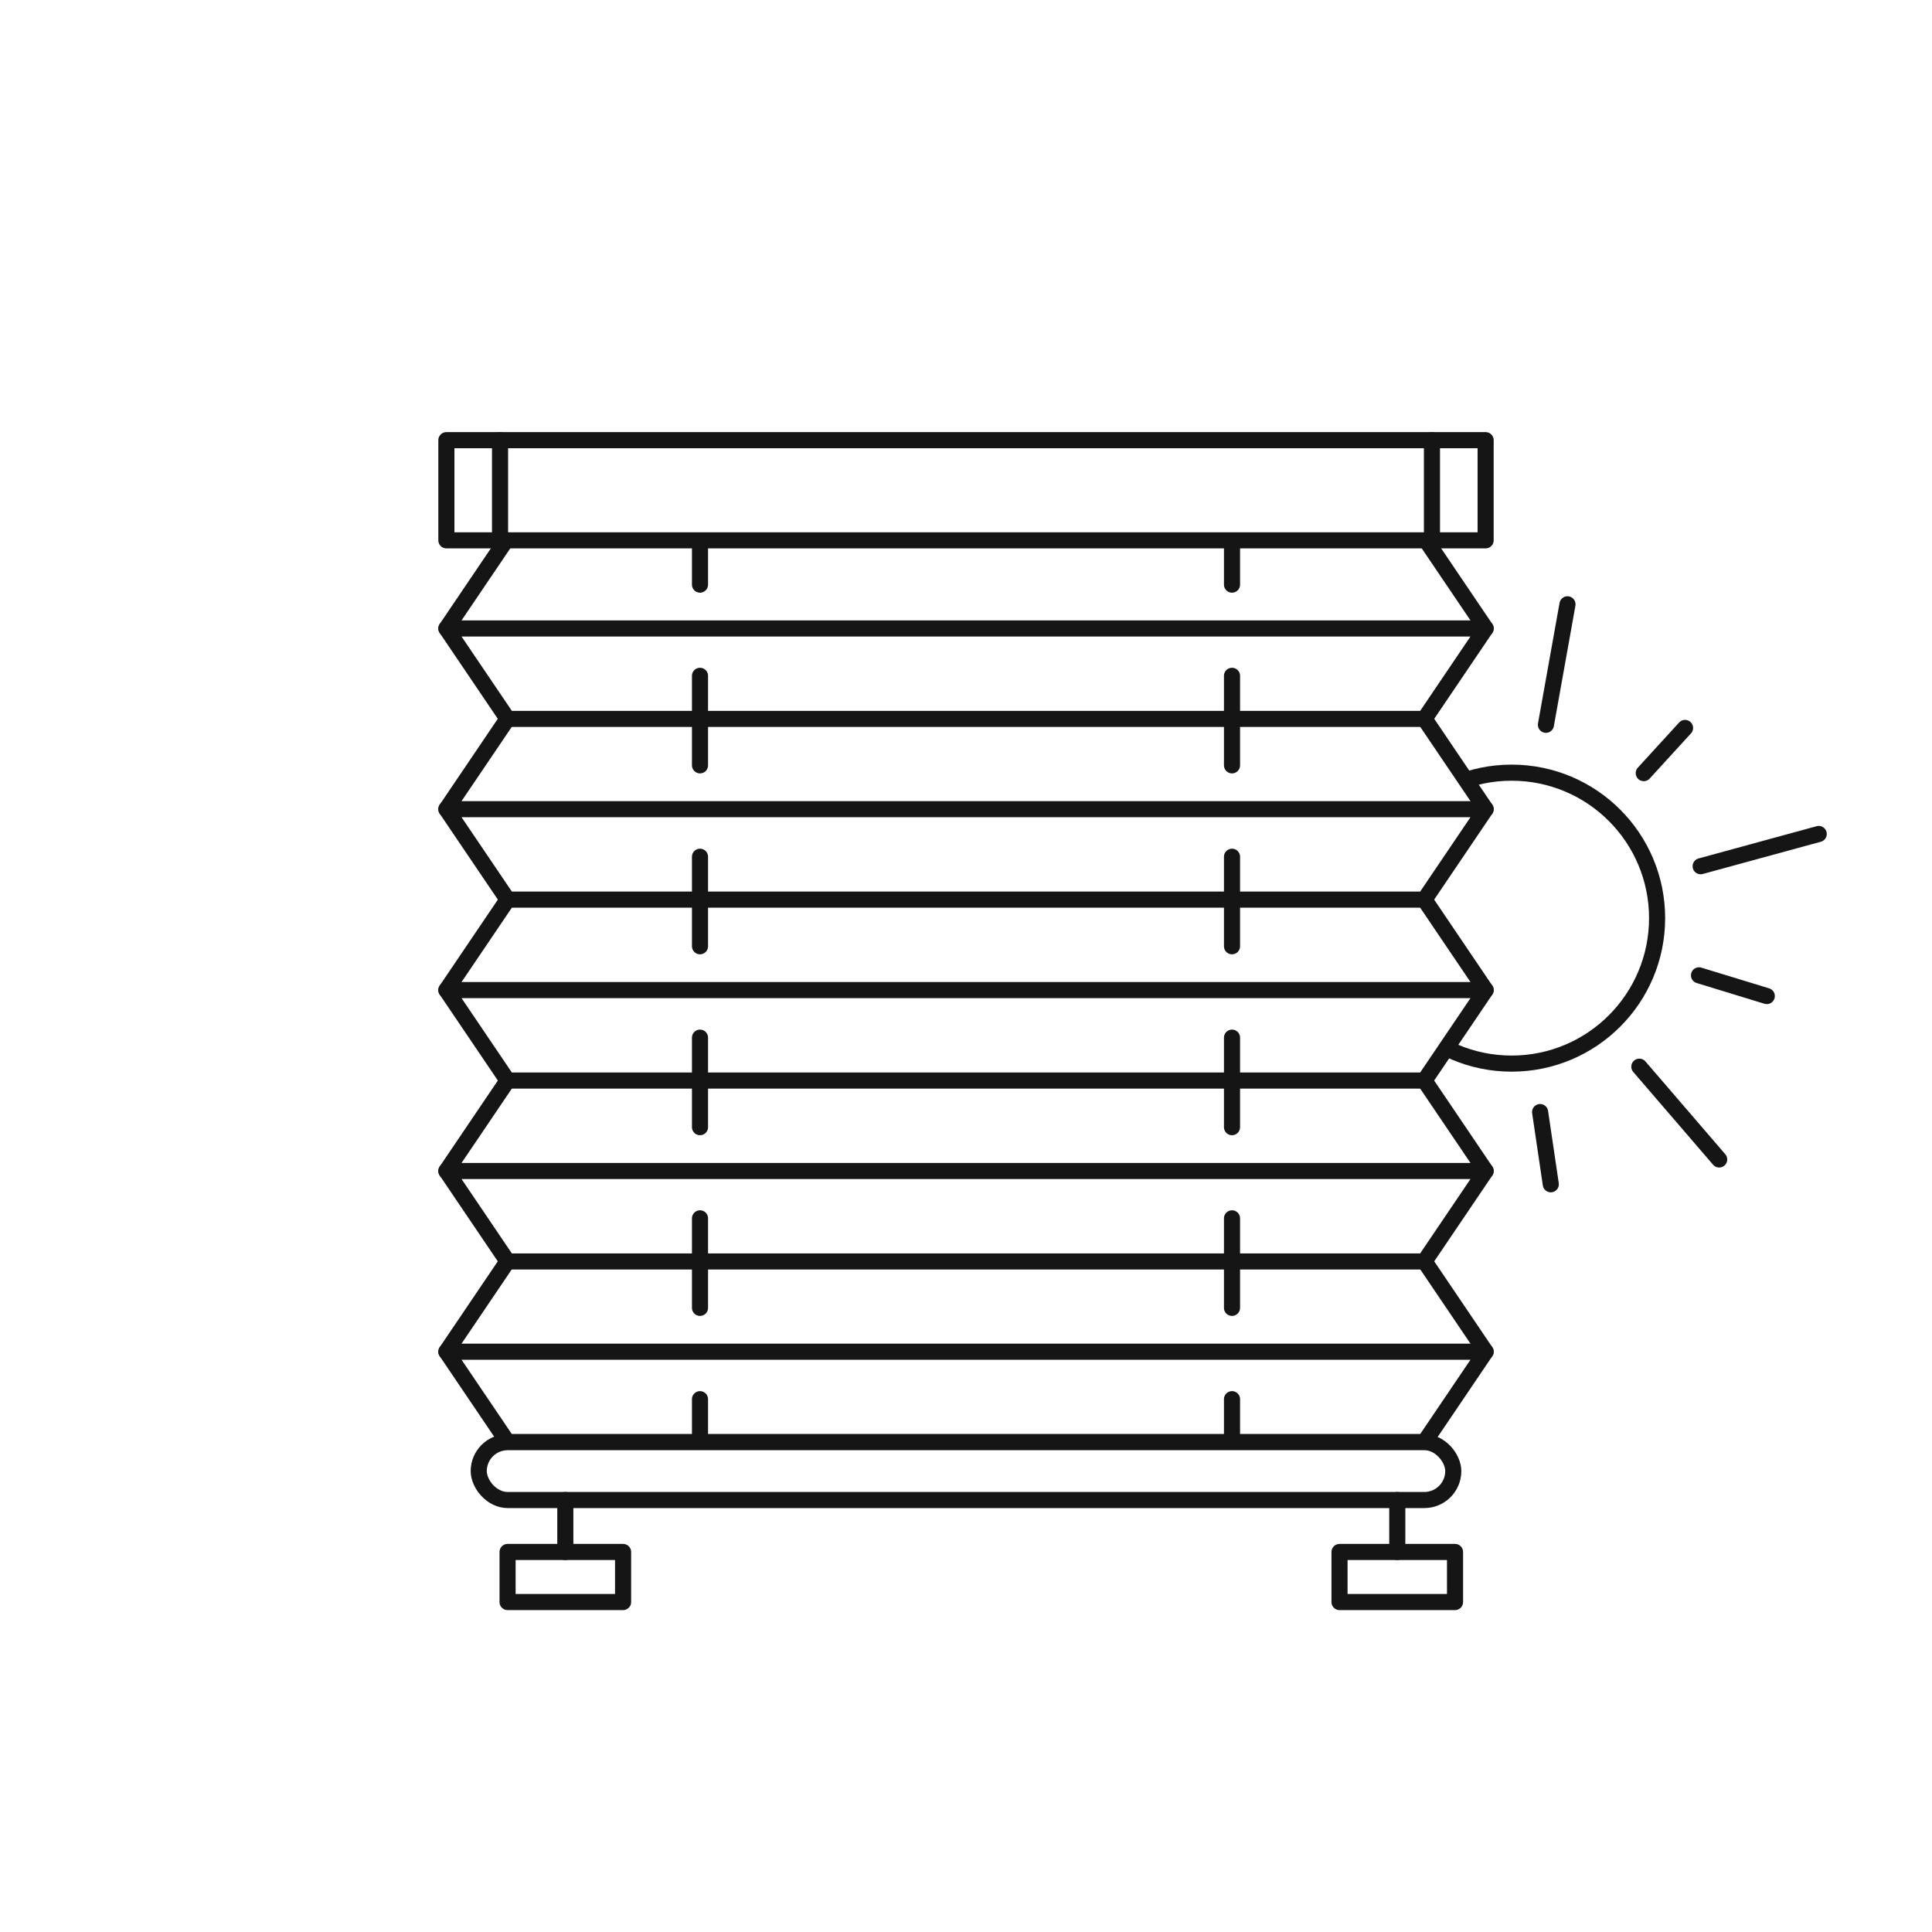 <svg height="180" viewBox="0 0 180 180" width="180" xmlns="http://www.w3.org/2000/svg" xmlns:xlink="http://www.w3.org/1999/xlink"><symbol id="a" viewBox="0 0 98.325 22.352"><path d="m91.873 21.602h-85.421l-5.702-8.428h96.825z" fill="none" stroke="#151515" stroke-linecap="round" stroke-linejoin="round" stroke-width="1.5"/><path d="m97.575 13.174-5.702-8.429" fill="none" stroke="#151515" stroke-linecap="round" stroke-linejoin="round" stroke-width="1.5"/><path d="m6.452 4.745-5.702 8.429" fill="none" stroke="#151515" stroke-linecap="round" stroke-linejoin="round" stroke-width="1.5"/><path d="m24.38.75v8.341" fill="none" stroke="#151515" stroke-linecap="round" stroke-linejoin="round" stroke-width="1.5"/><path d="m73.945.75v8.341" fill="none" stroke="#151515" stroke-linecap="round" stroke-linejoin="round" stroke-width="1.5"/></symbol><clipPath id="b"><path d="m30.688 50.342h118.304v84.011h-118.304z"/></clipPath><clipPath id="c"><path d="m178.348 123.648h-45.638v-22.977l5.702-8.428v-16.855l-5.702-8.407v-18.736h45.638z"/></clipPath><path d="m41.588 41.009h96.825v9.333h-96.825z" fill="none" stroke="#151515" stroke-linecap="round" stroke-linejoin="round" stroke-width="1.5"/><rect fill="none" height="5.392" rx="2.696" stroke="#151515" stroke-linecap="round" stroke-linejoin="round" stroke-width="1.5" width="90.795" x="44.603" y="134.362"/><path d="m46.588 41.009v9.332" fill="none" stroke="#151515" stroke-linecap="round" stroke-linejoin="round" stroke-width="1.5"/><path d="m133.412 41.009v9.332" fill="none" stroke="#151515" stroke-linecap="round" stroke-linejoin="round" stroke-width="1.5"/><g clip-path="url(#b)"><use height="22.352" transform="translate(40.838 62.214)" width="98.325" xlink:href="#a"/><use height="22.352" transform="translate(40.838 79.07)" width="98.325" xlink:href="#a"/><use height="22.352" transform="translate(40.838 95.925)" width="98.325" xlink:href="#a"/><use height="22.352" transform="translate(40.838 112.76)" width="98.325" xlink:href="#a"/><use height="22.352" transform="translate(40.838 129.608)" width="98.325" xlink:href="#a"/><use height="22.352" transform="translate(40.838 45.378)" width="98.325" xlink:href="#a"/></g><g fill="none" stroke="#151515" stroke-linecap="round" stroke-linejoin="round" stroke-width="1.5"><g clip-path="url(#c)"><path d="m144.03 67.527 2.009-11.225"/><path d="m153.145 72.029 3.847-4.208"/><path d="m158.445 80.704 11.001-3.005"/><path d="m158.293 90.869 6.314 1.931"/><path d="m152.734 99.381 7.437 8.644"/><path d="m143.488 103.608.996 6.729"/><circle cx="140.835" cy="85.541" r="13.553"/></g><path d="m124.8 144.593h10.762v4.666h-10.762z"/><path d="m130.181 139.754v4.839"/><path d="m47.29 144.593h10.762v4.666h-10.762z"/><path d="m52.67 139.754v4.839"/></g></svg>
